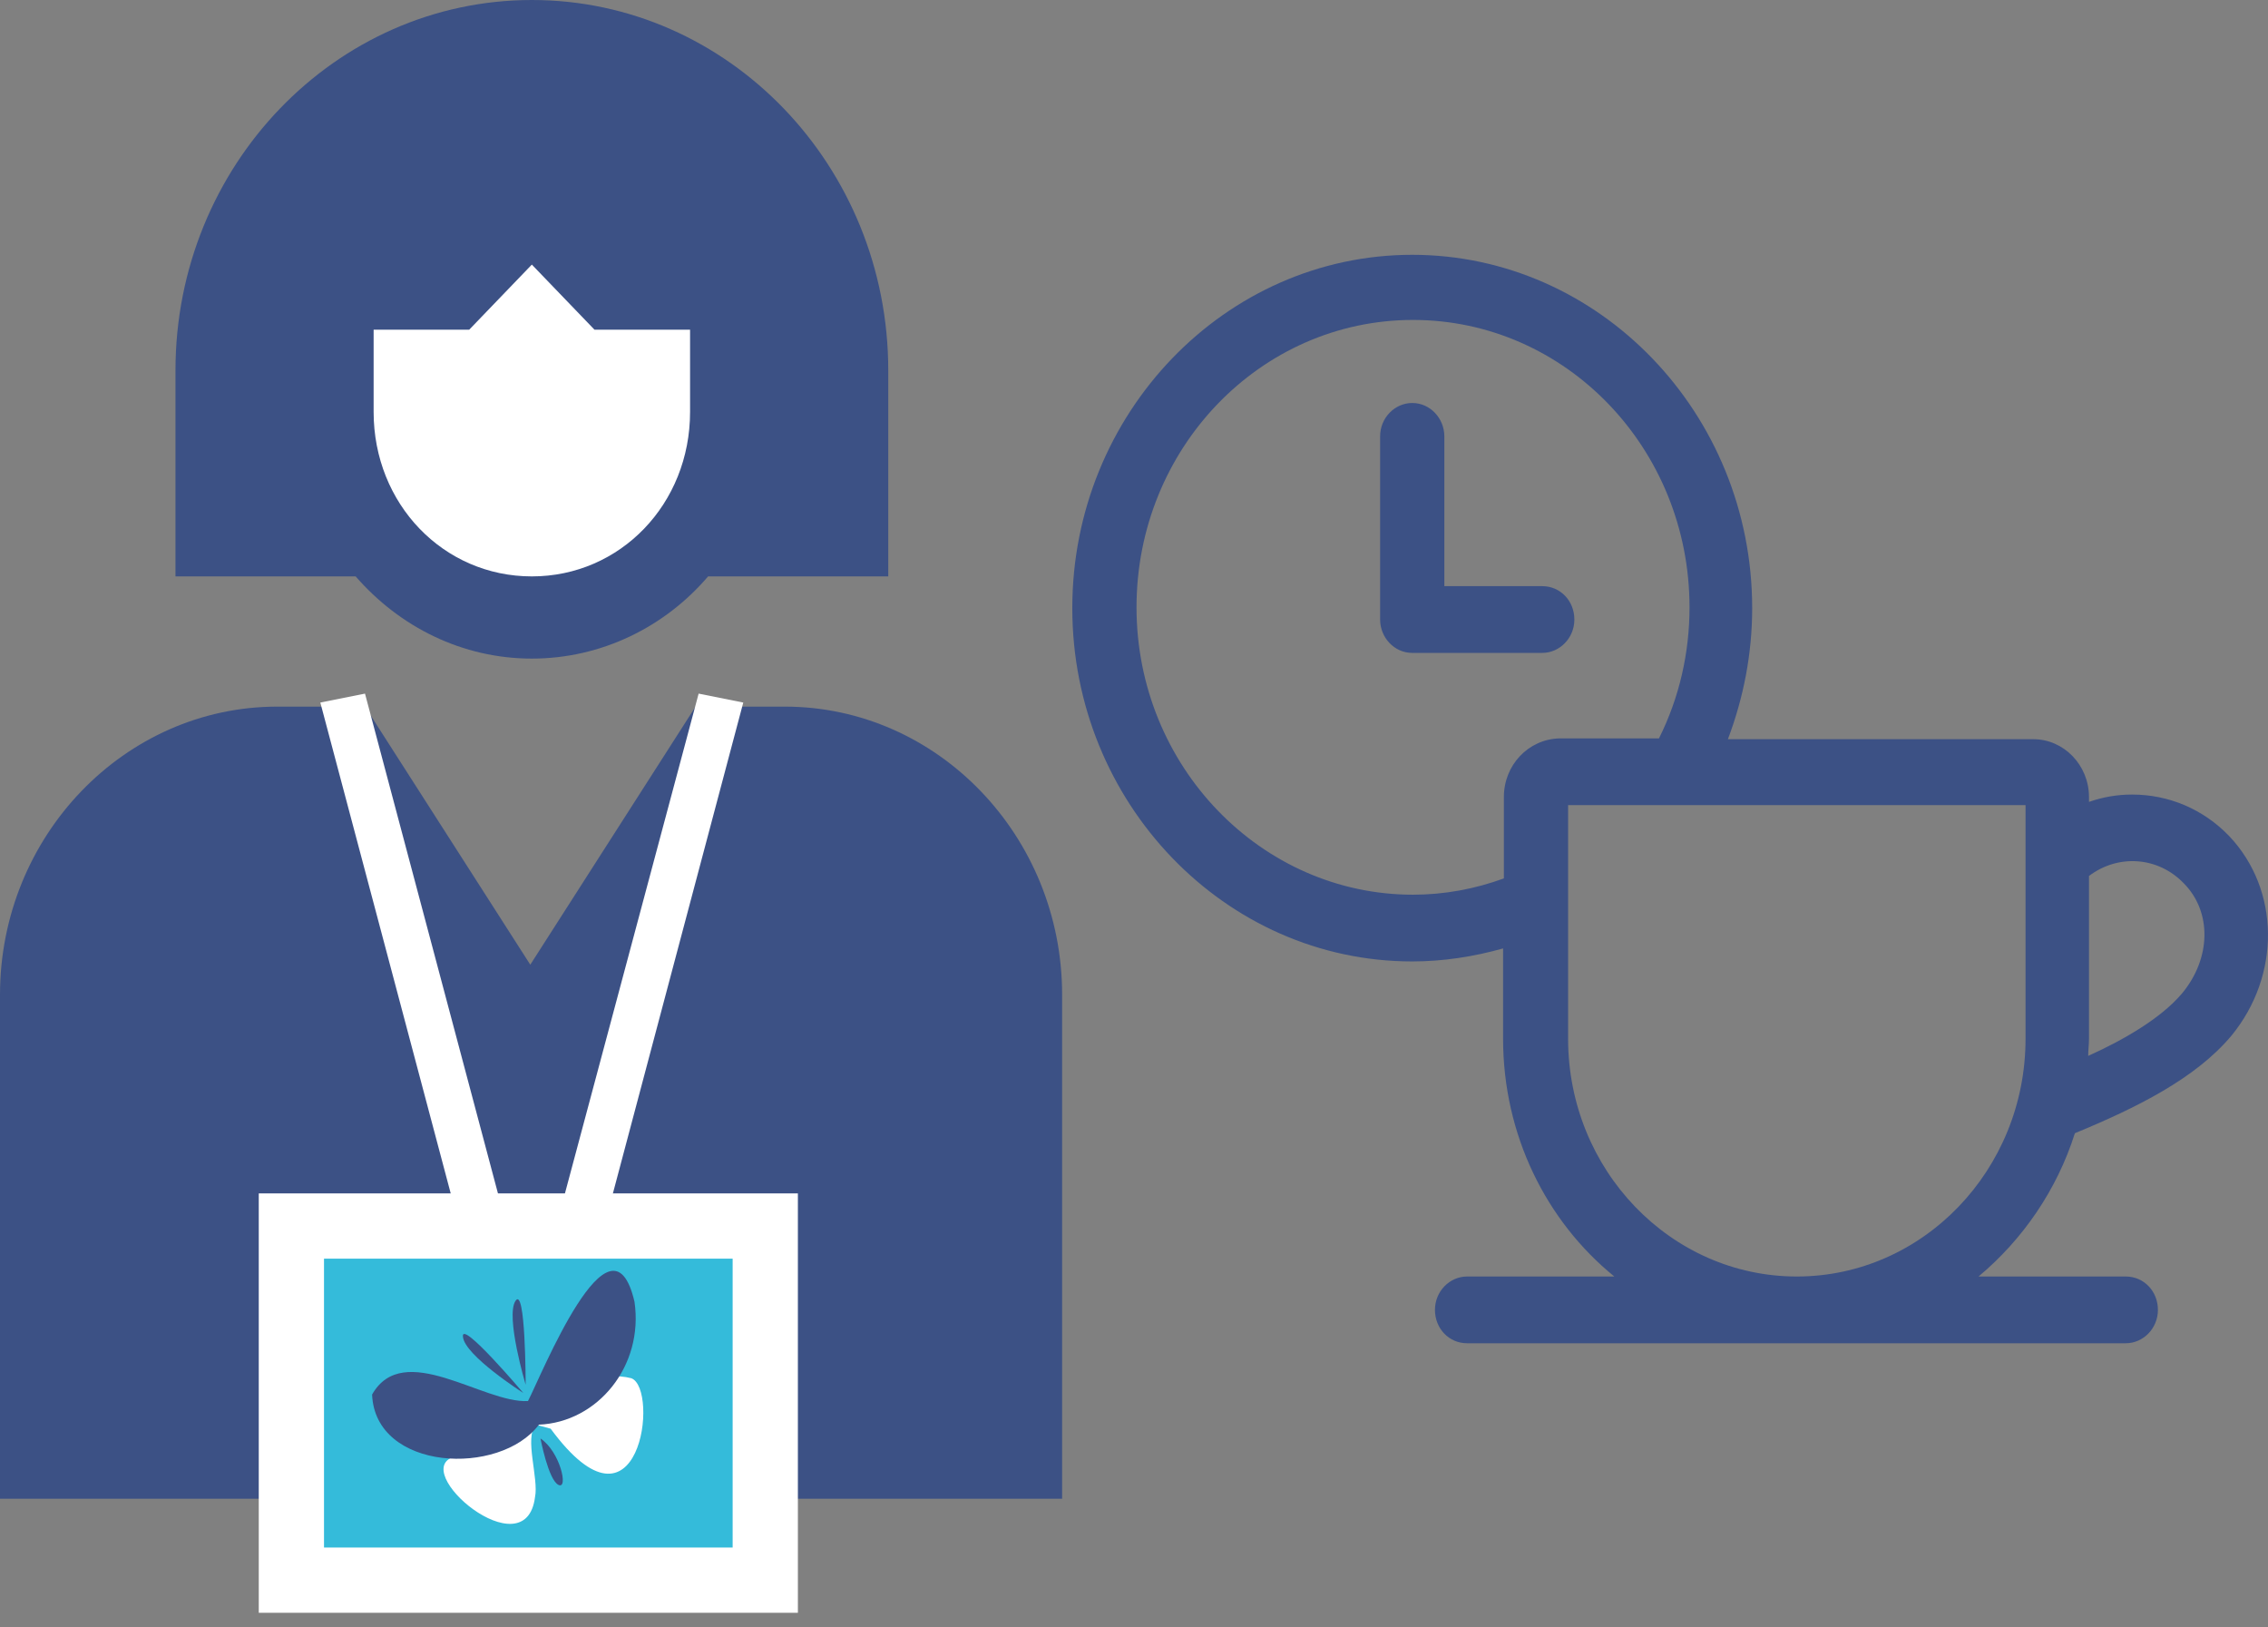 <svg width="145" height="104" viewBox="0 0 145 104" fill="none" xmlns="http://www.w3.org/2000/svg">
<rect x="0" y="0" width="145" height="104" fill="#808080" stroke="none"/>
<path d="M17.727 45.166C7.962 45.166 0 53.44 0 63.586V95.796H67.905V63.586C67.905 53.44 59.943 45.166 50.178 45.166H44.469L33.903 61.661L23.336 45.166H17.727Z" fill="#3C5185"/>
<path d="M34.004 0C21.435 0 11.219 10.615 11.219 23.676V36.841H22.737C25.541 40.067 29.547 42.096 34.004 42.096C38.461 42.096 42.517 40.067 45.272 36.841H56.789V23.676C56.789 10.615 46.574 0 34.004 0Z" fill="#3C5185"/>
<path d="M34.002 16.912L38.009 21.075H44.118V26.331C44.118 32.21 39.661 36.842 34.002 36.842C28.344 36.842 23.887 32.21 23.887 26.331V21.075H29.996L34.002 16.912Z" fill="white"/>
<path d="M32.349 78.209L29.494 78.833L20.48 44.906L23.335 44.334L32.349 78.209Z" fill="white"/>
<path d="M35.602 78.209L38.506 78.833L47.52 44.906L44.666 44.334L35.602 78.209Z" fill="white"/>
<path d="M48.926 78.365H18.629V101H48.926V78.365Z" fill="#34BBDA" stroke="white" stroke-width="4.171" stroke-miterlimit="10"/>
<path d="M29.097 93.089C25.992 93.922 33.604 100.426 34.205 95.691C34.455 94.494 33.504 91.893 34.255 91.06L35.206 91.32C40.915 99.073 42.167 88.77 40.364 88.094C36.759 87.157 31.701 91.737 29.097 93.089Z" fill="white"/>
<path d="M23.789 89.136C25.792 85.597 30.9 89.708 33.755 89.552C34.556 88.043 39.063 76.751 40.565 83.204C41.166 87.314 38.211 90.905 34.456 91.061C31.952 94.391 23.989 94.027 23.789 89.136Z" fill="#3C5185"/>
<path d="M33.607 88.511C33.607 88.511 32.305 84.14 32.956 83.151C33.607 82.163 33.607 88.511 33.607 88.511Z" fill="#3C5185"/>
<path d="M33.454 89.033C33.454 89.033 29.698 86.639 29.598 85.442C29.448 84.297 33.454 89.033 33.454 89.033Z" fill="#3C5185"/>
<path d="M34.555 91.945C34.555 91.945 35.056 94.599 35.706 94.911C36.358 95.224 35.807 92.778 34.555 91.945Z" fill="#3C5185"/>
<path d="M142.519 53.44C140.867 51.723 138.663 50.786 136.31 50.786C135.358 50.786 134.457 50.942 133.555 51.255V50.942C133.555 48.913 131.953 47.248 130 47.248H110.47C111.471 44.594 112.022 41.784 112.022 38.87C112.022 26.434 102.257 16.287 90.288 16.287C78.32 16.287 68.555 26.434 68.555 38.87C68.555 51.307 78.32 61.453 90.288 61.453C92.291 61.453 94.245 61.141 96.097 60.621V66.397C96.097 72.537 98.852 78.053 103.208 81.591H93.794C92.692 81.591 91.741 82.528 91.741 83.725C91.741 84.921 92.642 85.858 93.794 85.858H135.909C137.011 85.858 137.962 84.921 137.962 83.725C137.962 82.528 137.061 81.591 135.909 81.591H126.494C129.299 79.249 131.502 76.075 132.654 72.433C136.56 70.82 140.366 68.947 142.67 66.189C145.824 62.338 145.774 56.874 142.519 53.44ZM96.147 50.942V56.146C94.295 56.822 92.342 57.187 90.338 57.187C80.623 57.187 72.661 48.965 72.661 38.818C72.661 28.671 80.573 20.45 90.338 20.45C100.104 20.45 108.016 28.671 108.016 38.818C108.016 41.732 107.365 44.594 106.063 47.196H99.703C97.7 47.248 96.147 48.913 96.147 50.942ZM129.499 66.397C129.499 74.775 122.939 81.591 114.876 81.591C106.814 81.591 100.254 74.775 100.254 66.397V57.655V51.463H129.499V66.397ZM139.515 63.483C138.163 65.096 135.709 66.501 133.505 67.49C133.505 67.125 133.555 66.761 133.555 66.397V55.99C135.408 54.585 137.962 54.741 139.615 56.458C141.418 58.279 141.368 61.245 139.515 63.483ZM98.601 37.465H92.342V27.891C92.342 26.746 91.44 25.758 90.288 25.758C89.187 25.758 88.235 26.694 88.235 27.891V39.599C88.235 40.744 89.137 41.732 90.288 41.732H98.601C99.703 41.732 100.654 40.796 100.654 39.599C100.654 38.402 99.753 37.465 98.601 37.465Z" fill="#3C5185"/>
</svg>
